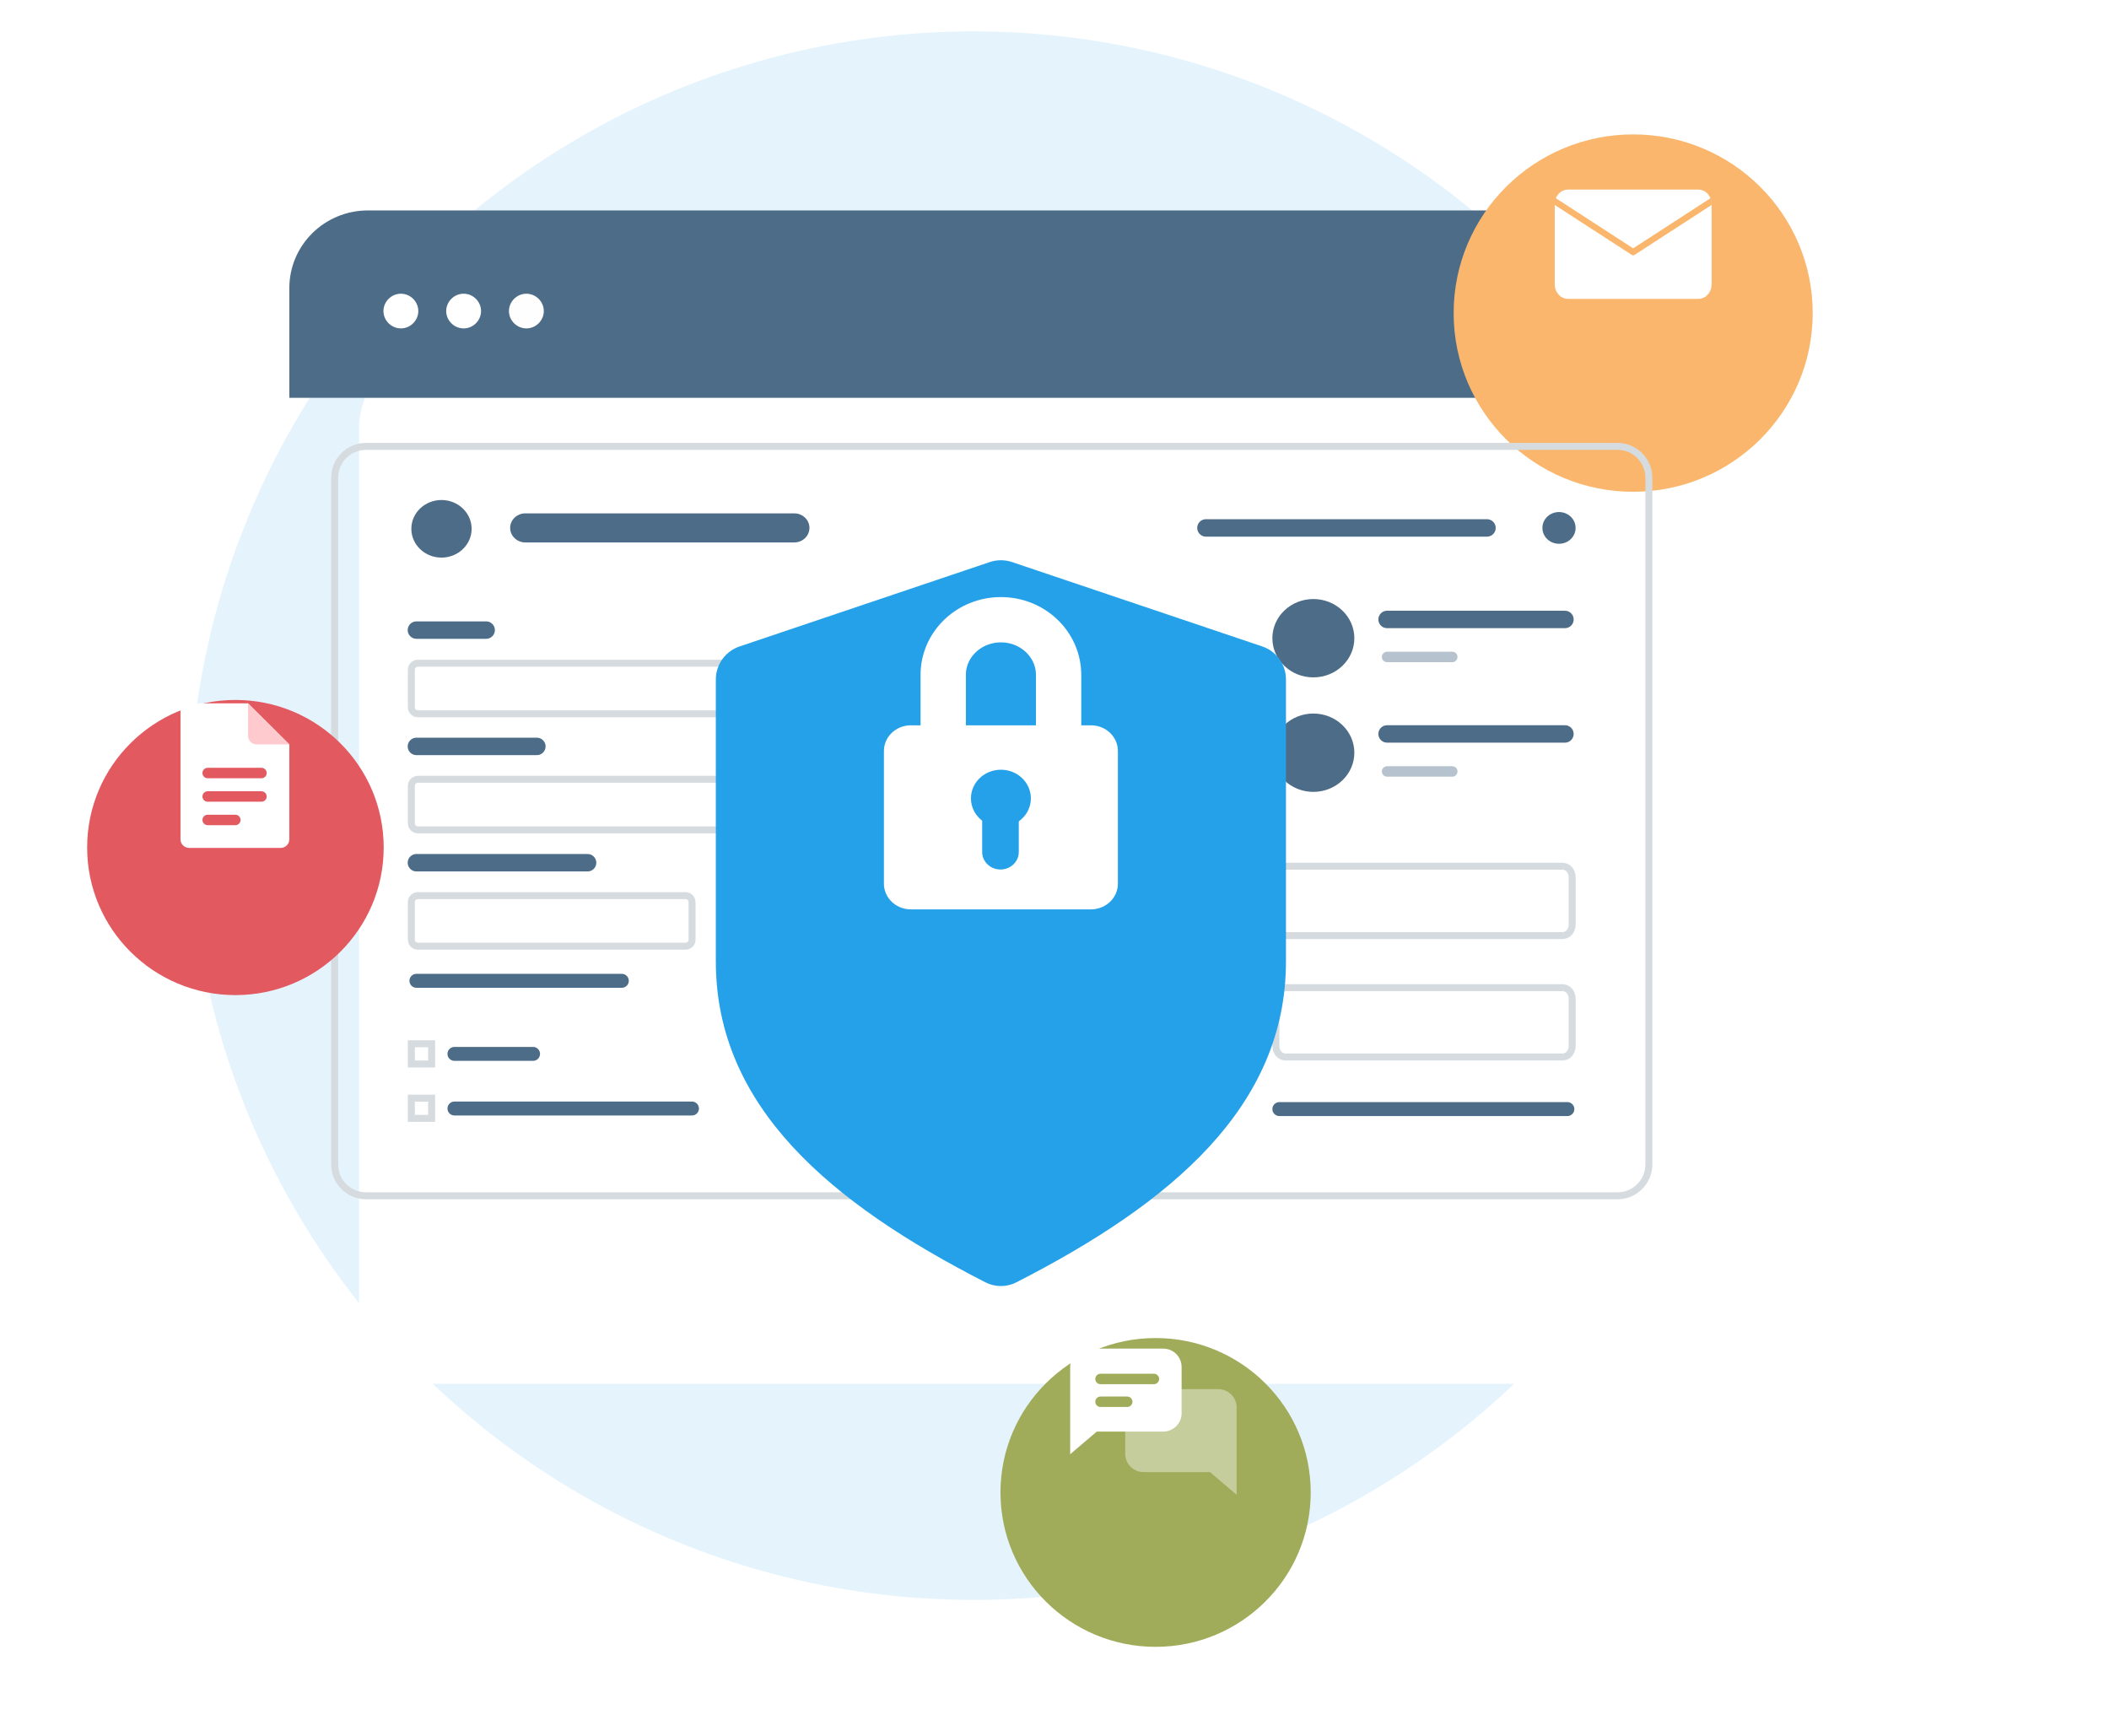 <svg width="605" height="498" viewBox="0 0 605 498" fill="none" xmlns="http://www.w3.org/2000/svg">
<circle cx="279.25" cy="234" r="225" fill="#E5F4FC"/>
<g filter="url(#filter0_d)">
<path d="M462.451 357H105.549C93.081 357 83 346.942 83 334.502V82.871C83 70.43 93.081 60.372 105.549 60.372H462.451C474.919 60.372 485 70.43 485 82.871V334.502C485 346.942 474.919 357 462.451 357Z" fill="white"/>
</g>
<path d="M376.758 194.331C383.251 194.331 388.516 189.3 388.516 183.094C388.516 176.888 383.251 171.857 376.758 171.857C370.264 171.857 365 176.888 365 183.094C365 189.3 370.264 194.331 376.758 194.331Z" fill="#4D6C87"/>
<path d="M397.908 177.71H448.929" stroke="#4D6C87" stroke-width="5" stroke-miterlimit="10" stroke-linecap="round"/>
<path d="M397.908 188.473H416.608" stroke="#B6C3CE" stroke-width="3" stroke-miterlimit="10" stroke-linecap="round"/>
<path d="M376.758 227.179C383.251 227.179 388.516 222.148 388.516 215.942C388.516 209.736 383.251 204.705 376.758 204.705C370.264 204.705 365 209.736 365 215.942C365 222.148 370.264 227.179 376.758 227.179Z" fill="#4D6C87"/>
<path d="M397.908 210.559H448.929" stroke="#4D6C87" stroke-width="5" stroke-miterlimit="10" stroke-linecap="round"/>
<path d="M397.908 221.321H416.608" stroke="#B6C3CE" stroke-width="3" stroke-miterlimit="10" stroke-linecap="round"/>
<path d="M119.455 180.766H139.459" stroke="#4D6C87" stroke-width="5" stroke-miterlimit="10" stroke-linecap="round" stroke-linejoin="round"/>
<path d="M225.732 204.777H119.891C118.8 204.777 118 203.906 118 202.891V192.155C118 191.067 118.873 190.269 119.891 190.269H225.732C226.823 190.269 227.623 191.139 227.623 192.155V202.891C227.696 203.906 226.823 204.777 225.732 204.777Z" stroke="#D6DBDF" stroke-width="2" stroke-miterlimit="10"/>
<path d="M119.455 214.135H154.008" stroke="#4D6C87" stroke-width="5" stroke-miterlimit="10" stroke-linecap="round" stroke-linejoin="round"/>
<path d="M225.732 238.074H119.891C118.8 238.074 118 237.204 118 236.188V225.452C118 224.363 118.873 223.565 119.891 223.565H225.732C226.823 223.565 227.623 224.436 227.623 225.452V236.188C227.696 237.276 226.823 238.074 225.732 238.074Z" stroke="#D6DBDF" stroke-width="2" stroke-miterlimit="10"/>
<path d="M119.455 247.505H168.556" stroke="#4D6C87" stroke-width="5" stroke-miterlimit="10" stroke-linecap="round" stroke-linejoin="round"/>
<path d="M196.635 271.444H119.891C118.8 271.444 118 270.573 118 269.558V258.821C118 257.733 118.873 256.935 119.891 256.935H196.635C197.726 256.935 198.526 257.806 198.526 258.821V269.558C198.599 270.573 197.726 271.444 196.635 271.444Z" stroke="#D6DBDF" stroke-width="2" stroke-miterlimit="10"/>
<path d="M119.455 281.382H178.376" stroke="#4D6C87" stroke-width="4" stroke-miterlimit="10" stroke-linecap="round" stroke-linejoin="round"/>
<path d="M130.366 302.347H152.916" stroke="#4D6C87" stroke-width="4" stroke-miterlimit="10" stroke-linecap="round" stroke-linejoin="round"/>
<path d="M123.819 299.445H118V305.249H123.819V299.445Z" stroke="#D6DBDF" stroke-width="2" stroke-miterlimit="10"/>
<path d="M130.366 318.016H198.5" stroke="#4D6C87" stroke-width="4" stroke-miterlimit="10" stroke-linecap="round" stroke-linejoin="round"/>
<path d="M123.819 315.042H118V320.845H123.819V315.042Z" stroke="#D6DBDF" stroke-width="2" stroke-miterlimit="10"/>
<path d="M462.367 60.372H105.545C93.079 60.372 83 70.336 83 82.659V114.124H485V82.659C484.912 70.336 474.833 60.372 462.367 60.372Z" fill="#4D6C87"/>
<path d="M115 94.216C117.727 94.216 120 91.954 120 89.239C120 86.524 117.727 84.262 115 84.262C112.273 84.262 110 86.524 110 89.239C110 91.954 112.273 94.216 115 94.216Z" fill="white"/>
<path d="M133 94.216C135.727 94.216 138 91.954 138 89.239C138 86.524 135.727 84.262 133 84.262C130.273 84.262 128 86.524 128 89.239C128 91.954 130.273 94.216 133 94.216Z" fill="white"/>
<path d="M151 94.216C153.727 94.216 156 91.954 156 89.239C156 86.524 153.727 84.262 151 84.262C148.273 84.262 146 86.524 146 89.239C146 91.954 148.273 94.216 151 94.216Z" fill="#FEFEFE"/>
<g filter="url(#filter1_d)">
<path d="M468.5 121.083C440.057 121.083 417 98.132 417 69.821C417 41.509 440.057 18.558 468.5 18.558C496.943 18.558 520 41.509 520 69.821C520 98.132 496.943 121.083 468.5 121.083Z" fill="#F9B66C"/>
</g>
<path d="M487.196 85.742H449.804C447.704 85.742 446 83.878 446 81.579V58.554C446 56.256 447.704 54.392 449.804 54.392H487.196C489.296 54.392 491 56.256 491 58.554V81.579C491 83.878 489.296 85.742 487.196 85.742Z" fill="white"/>
<path d="M491 57.726C491 57.413 490.966 57.105 490.904 56.81C490.789 56.825 490.677 56.862 490.57 56.933L468.5 71.242L446.43 56.933C446.323 56.865 446.211 56.825 446.096 56.81C446.034 57.105 446 57.41 446 57.726V58.8L468.07 73.109C468.202 73.195 468.351 73.238 468.5 73.238C468.649 73.238 468.798 73.195 468.93 73.109L491 58.8V57.726Z" fill="#F9B66C"/>
<g filter="url(#filter2_d)">
<path d="M331.5 452.458C306.923 452.458 287 432.626 287 408.163C287 383.699 306.923 363.868 331.5 363.868C356.077 363.868 376 383.699 376 408.163C376 432.626 356.077 452.458 331.5 452.458Z" fill="#A0AC5A"/>
</g>
<path d="M328.076 398.529H349.456C352.378 398.529 354.745 400.872 354.745 403.765V422.329V428.829L347.117 422.329H328.076C325.154 422.329 322.786 419.985 322.786 417.093V403.765C322.786 400.872 325.154 398.529 328.076 398.529Z" fill="white" fill-opacity="0.4"/>
<path d="M333.671 386.9H312.291C309.369 386.9 307.001 389.244 307.001 392.136V410.701V417.202L314.626 410.701H333.671C336.593 410.701 338.96 408.357 338.96 405.465V392.136C338.957 389.244 336.589 386.9 333.671 386.9Z" fill="white"/>
<path d="M331.013 395.607H315.705" stroke="#A0AC5A" stroke-width="3" stroke-miterlimit="10" stroke-linecap="round" stroke-linejoin="round"/>
<path d="M323.359 402.147H315.705" stroke="#A0AC5A" stroke-width="3" stroke-miterlimit="10" stroke-linecap="round" stroke-linejoin="round"/>
<path d="M105 128.064H464C468.971 128.064 473 132.093 473 137.064V334.06C473 339.031 468.971 343.06 464 343.06H105C100.029 343.06 96 339.031 96 334.06V137.064C96 132.093 100.029 128.064 105 128.064Z" stroke="#D6DBDF" stroke-width="2" stroke-miterlimit="10"/>
<path d="M126.646 159.97C131.421 159.97 135.292 156.271 135.292 151.708C135.292 147.144 131.421 143.445 126.646 143.445C121.871 143.445 118 147.144 118 151.708C118 156.271 121.871 159.97 126.646 159.97Z" fill="#4D6C87"/>
<path d="M227.835 155.62H150.711C148.301 155.62 146.346 153.753 146.346 151.448C146.346 149.144 148.298 147.275 150.711 147.275H227.835C230.245 147.275 232.201 149.142 232.201 151.448C232.201 153.753 230.245 155.62 227.835 155.62Z" fill="#4D6C87"/>
<path d="M426.564 151.452H345.94" stroke="#4D6C87" stroke-width="5" stroke-miterlimit="10" stroke-linecap="round"/>
<path d="M449.624 318.18H367" stroke="#4D6C87" stroke-width="4" stroke-miterlimit="10" stroke-linecap="round"/>
<path d="M368.785 283.346H448.215C449.678 283.346 451 284.655 451 286.444V300.146C451 301.932 449.681 303.244 448.215 303.244H368.785C367.322 303.244 366 301.934 366 300.146V286.444C366 284.655 367.319 283.346 368.785 283.346Z" stroke="#D6DBDF" stroke-width="2"/>
<path d="M368.785 248.507H448.215C449.678 248.507 451 249.817 451 251.605V265.308C451 267.093 449.681 268.406 448.215 268.406H368.785C367.322 268.406 366 267.096 366 265.308V251.605C366 249.816 367.319 248.507 368.785 248.507Z" stroke="#D6DBDF" stroke-width="2"/>
<path d="M447.223 156.005C449.854 156.005 451.987 153.966 451.987 151.452C451.987 148.937 449.854 146.899 447.223 146.899C444.592 146.899 442.459 148.937 442.459 151.452C442.459 153.966 444.592 156.005 447.223 156.005Z" fill="#4D6C87"/>
<g filter="url(#filter3_d)">
<path d="M290.322 121.249C288.248 120.55 286.003 120.55 283.93 121.249L212.152 145.461C208.086 146.833 205.348 150.645 205.348 154.937V235.794C205.348 277.576 238.361 305.223 282.696 327.887C285.478 329.309 288.774 329.309 291.556 327.886C335.886 305.223 368.903 277.576 368.903 235.794V154.932C368.903 150.641 366.165 146.828 362.099 145.457L290.322 121.249Z" fill="#25A1E9"/>
</g>
<path d="M312.966 260.886H261.28C257.02 260.886 253.565 257.584 253.565 253.513V215.453C253.565 211.382 257.02 208.08 261.28 208.08H312.971C317.231 208.08 320.687 211.382 320.687 215.453V253.513C320.682 257.584 317.227 260.886 312.966 260.886Z" fill="white"/>
<path d="M287.126 177.793C277.987 177.793 270.576 184.876 270.576 193.61V220.661C270.576 229.395 277.987 236.478 287.126 236.478C296.264 236.478 303.676 229.395 303.676 220.661V193.61C303.671 184.876 296.264 177.793 287.126 177.793Z" stroke="white" stroke-width="13" stroke-miterlimit="10"/>
<path d="M287.126 237.25C291.872 237.25 295.72 233.573 295.72 229.037C295.72 224.501 291.872 220.824 287.126 220.824C282.379 220.824 278.532 224.501 278.532 229.037C278.532 233.573 282.379 237.25 287.126 237.25Z" fill="#25A1E9"/>
<path d="M287.003 249.45C289.904 249.45 292.255 247.203 292.255 244.431V232.728C292.255 230.688 290.522 229.032 288.387 229.032H285.624C283.489 229.032 281.756 230.688 281.756 232.728V244.431C281.751 247.203 284.102 249.45 287.003 249.45Z" fill="#25A1E9"/>
<g filter="url(#filter4_d)">
<path d="M67.533 265.482C44.043 265.482 25 246.527 25 223.145C25 199.762 44.043 180.807 67.533 180.807C91.024 180.807 110.067 199.762 110.067 223.145C110.067 246.527 91.024 265.482 67.533 265.482Z" fill="#E25960"/>
</g>
<path d="M80.521 243.257H54.258C52.89 243.257 51.779 242.152 51.779 240.789V204.24C51.779 202.878 52.89 201.772 54.258 201.772H71.16L82.997 213.555V240.789C82.997 242.152 81.889 243.257 80.521 243.257Z" fill="white"/>
<path d="M73.595 213.555H83L71.161 201.772V211.134C71.161 212.472 72.251 213.555 73.595 213.555Z" fill="#FFCACD"/>
<path d="M59.577 221.774H74.999" stroke="#E25960" stroke-width="3" stroke-miterlimit="10" stroke-linecap="round" stroke-linejoin="round"/>
<path d="M59.577 228.502H74.999" stroke="#E25960" stroke-width="3" stroke-miterlimit="10" stroke-linecap="round" stroke-linejoin="round"/>
<path d="M59.577 235.233H67.507" stroke="#E25960" stroke-width="3" stroke-miterlimit="10" stroke-linecap="round" stroke-linejoin="round"/>
<defs>
<filter id="filter0_d" x="3" y="0.372" width="602" height="496.628" filterUnits="userSpaceOnUse" color-interpolation-filters="sRGB">
<feFlood flood-opacity="0" result="BackgroundImageFix"/>
<feColorMatrix in="SourceAlpha" type="matrix" values="0 0 0 0 0 0 0 0 0 0 0 0 0 0 0 0 0 0 127 0"/>
<feOffset dx="20" dy="40"/>
<feGaussianBlur stdDeviation="50"/>
<feColorMatrix type="matrix" values="0 0 0 0 0.651 0 0 0 0 0.561 0 0 0 0 0.529 0 0 0 0.2 0"/>
<feBlend mode="normal" in2="BackgroundImageFix" result="effect1_dropShadow"/>
<feBlend mode="normal" in="SourceGraphic" in2="effect1_dropShadow" result="shape"/>
</filter>
<filter id="filter1_d" x="392" y="13.558" width="153" height="152.526" filterUnits="userSpaceOnUse" color-interpolation-filters="sRGB">
<feFlood flood-opacity="0" result="BackgroundImageFix"/>
<feColorMatrix in="SourceAlpha" type="matrix" values="0 0 0 0 0 0 0 0 0 0 0 0 0 0 0 0 0 0 127 0"/>
<feOffset dy="20"/>
<feGaussianBlur stdDeviation="12.5"/>
<feColorMatrix type="matrix" values="0 0 0 0 0.976 0 0 0 0 0.714 0 0 0 0 0.424 0 0 0 0.2 0"/>
<feBlend mode="normal" in2="BackgroundImageFix" result="effect1_dropShadow"/>
<feBlend mode="normal" in="SourceGraphic" in2="effect1_dropShadow" result="shape"/>
</filter>
<filter id="filter2_d" x="262" y="358.868" width="139" height="138.59" filterUnits="userSpaceOnUse" color-interpolation-filters="sRGB">
<feFlood flood-opacity="0" result="BackgroundImageFix"/>
<feColorMatrix in="SourceAlpha" type="matrix" values="0 0 0 0 0 0 0 0 0 0 0 0 0 0 0 0 0 0 127 0"/>
<feOffset dy="20"/>
<feGaussianBlur stdDeviation="12.5"/>
<feColorMatrix type="matrix" values="0 0 0 0 0.627 0 0 0 0 0.675 0 0 0 0 0.353 0 0 0 0.19 0"/>
<feBlend mode="normal" in2="BackgroundImageFix" result="effect1_dropShadow"/>
<feBlend mode="normal" in="SourceGraphic" in2="effect1_dropShadow" result="shape"/>
</filter>
<filter id="filter3_d" x="145.348" y="100.724" width="283.555" height="328.229" filterUnits="userSpaceOnUse" color-interpolation-filters="sRGB">
<feFlood flood-opacity="0" result="BackgroundImageFix"/>
<feColorMatrix in="SourceAlpha" type="matrix" values="0 0 0 0 0 0 0 0 0 0 0 0 0 0 0 0 0 0 127 0"/>
<feOffset dy="40"/>
<feGaussianBlur stdDeviation="30"/>
<feColorMatrix type="matrix" values="0 0 0 0 0.145 0 0 0 0 0.631 0 0 0 0 0.914 0 0 0 0.3 0"/>
<feBlend mode="normal" in2="BackgroundImageFix" result="effect1_dropShadow"/>
<feBlend mode="normal" in="SourceGraphic" in2="effect1_dropShadow" result="shape"/>
</filter>
<filter id="filter4_d" x="0" y="175.807" width="135.067" height="134.675" filterUnits="userSpaceOnUse" color-interpolation-filters="sRGB">
<feFlood flood-opacity="0" result="BackgroundImageFix"/>
<feColorMatrix in="SourceAlpha" type="matrix" values="0 0 0 0 0 0 0 0 0 0 0 0 0 0 0 0 0 0 127 0"/>
<feOffset dy="20"/>
<feGaussianBlur stdDeviation="12.5"/>
<feColorMatrix type="matrix" values="0 0 0 0 0.886 0 0 0 0 0.349 0 0 0 0 0.376 0 0 0 0.13 0"/>
<feBlend mode="normal" in2="BackgroundImageFix" result="effect1_dropShadow"/>
<feBlend mode="normal" in="SourceGraphic" in2="effect1_dropShadow" result="shape"/>
</filter>
</defs>
</svg>
